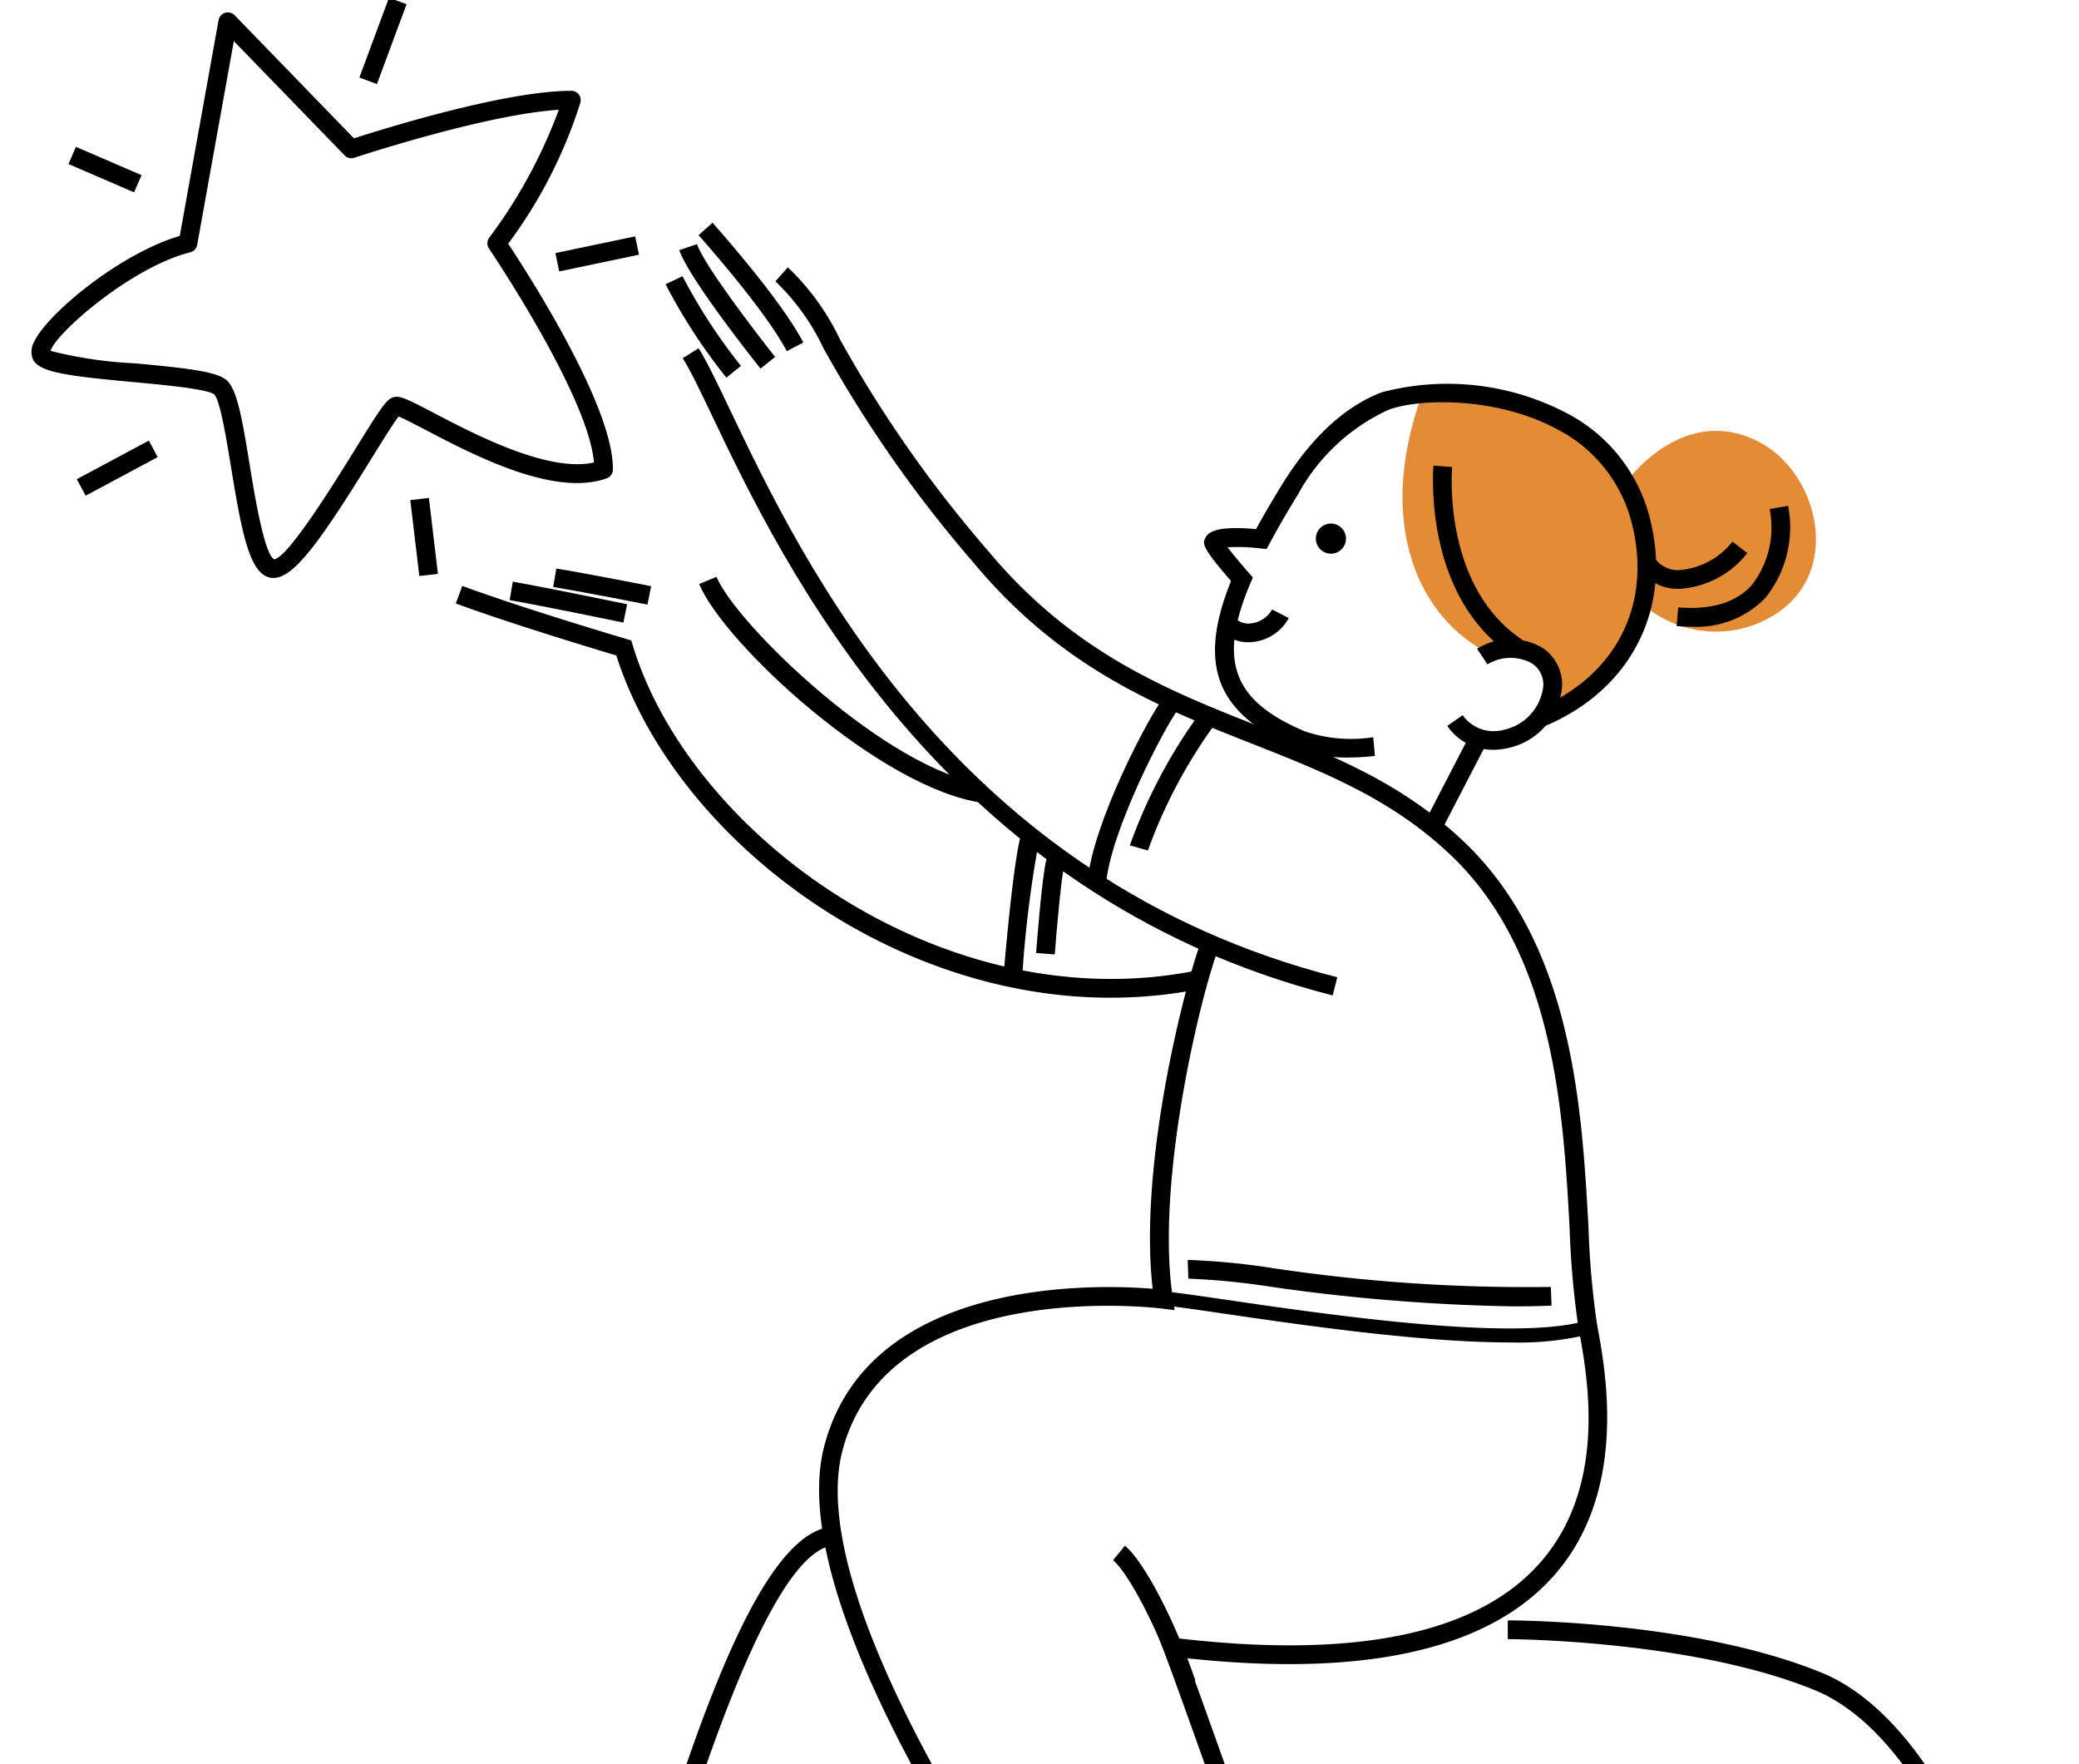 <svg xmlns="http://www.w3.org/2000/svg" xmlns:xlink="http://www.w3.org/1999/xlink" width="132" height="112" viewBox="0 0 132 112"><defs><clipPath id="clip-path"><rect id="Rectangle_2003" data-name="Rectangle 2003" width="132" height="112" transform="translate(1032 3845)" fill="#fff" stroke="#707070" stroke-width="1"></rect></clipPath></defs><g id="Mask_Group_87" data-name="Mask Group 87" transform="translate(-1032 -3845)" clip-path="url(#clip-path)"><g id="Group_5030" data-name="Group 5030" transform="translate(-149.489 -82.867)"><g id="Group_4947" data-name="Group 4947" transform="translate(1242.063 4030.738)"><path id="Path_18013" data-name="Path 18013" d="M499.92,936.139A30.087,30.087,0,0,1,485.5,932.98c-9.336-5.047-5.418-18.579-2.557-28.46.531-1.834,1.032-3.566,1.412-5.1l1.155.284c-.385,1.561-.89,3.3-1.424,5.15-2.9,10.022-6.512,22.493,1.98,27.084,10.457,5.652,25.871,2.353,39.571-1.62,2.949-.856,5.724-1.488,8.172-2.046,9.641-2.2,14.951-3.408,14.41-13.359-.7-12.961-6.1-28.286-13.925-31.5-7.8-3.2-19.381-3.243-19.5-3.243V878.98c.483,0,11.929.038,19.95,3.332,8.255,3.39,13.937,19.2,14.66,32.533.6,10.952-5.741,12.4-15.333,14.583-2.432.555-5.189,1.183-8.105,2.028C517.443,933.929,508.252,936.139,499.92,936.139Z" transform="translate(-479.636 -878.98)"></path></g><g id="Group_4948" data-name="Group 4948" transform="translate(1270.536 3952.814)"><path id="Path_18014" data-name="Path 18014" d="M528.778,747.976c-3.04,8.348-.138,14.327,4.281,16.5,3.141-1.426,4.985,1.4,3.233,4.067h0c4.808-2,7.742-6.558,6.436-12.212C541.065,749.123,533.32,747.59,528.778,747.976Z" transform="translate(-527.524 -747.921)" fill="#e48b35"></path></g><g id="Group_4949" data-name="Group 4949" transform="translate(1284.646 3955.221)"><path id="Path_18015" data-name="Path 18015" d="M551.257,755.363c1.143-1.621,4.5-4.835,8.575-2.668s5.537,9.409-.4,11.6a7.066,7.066,0,0,1-7.122-1.4" transform="translate(-551.257 -751.968)" fill="#e48b35"></path></g><g id="Group_4950" data-name="Group 4950" transform="translate(1257.938 3952.218)"><path id="Path_18016" data-name="Path 18016" d="M515.513,770.659a8.521,8.521,0,0,1-3.258-.574c-5.136-2.172-6.371-5.267-4.206-10.632-1.9-2.18-1.8-2.387-1.633-2.721.124-.254.4-.831,3.222-.574.468-.857,1.009-1.784,1.646-2.82,1.828-2.976,4.026-5.006,6.354-5.871a16.347,16.347,0,0,1,11.67,1.3,10.379,10.379,0,0,1,5.41,7.022c1.29,5.583-1.374,10.644-6.787,12.894l-.456-1.1c4.923-2.048,7.254-6.466,6.084-11.529a9.233,9.233,0,0,0-4.818-6.244c-3.692-2-8.582-2-10.692-1.228a12.479,12.479,0,0,0-5.752,5.377c-.712,1.159-1.3,2.177-1.8,3.11l-.19.355-.4-.044a12.662,12.662,0,0,0-2.08-.071c.335.439.875,1.087,1.359,1.637l.247.28-.146.344c-2.083,4.927-1.153,7.479,3.431,9.419a9.082,9.082,0,0,0,4.21.4l.149-.015.108,1.184-.136.013A14.49,14.49,0,0,1,515.513,770.659Z" transform="translate(-506.337 -746.918)"></path></g><g id="Group_4951" data-name="Group 4951" transform="translate(1259.057 3966.558)"><path id="Path_18017" data-name="Path 18017" d="M509.915,773.118a2.287,2.287,0,0,1-1.7-.71l.869-.812a1.175,1.175,0,0,0,1.036.319,1.759,1.759,0,0,0,1.3-.879l1.056.547a2.94,2.94,0,0,1-2.2,1.51A2.694,2.694,0,0,1,509.915,773.118Z" transform="translate(-508.219 -771.036)"></path></g><g id="Group_4952" data-name="Group 4952" transform="translate(1265.036 3961.106)"><path id="Path_18018" data-name="Path 18018" d="M518.278,762.739a.956.956,0,1,0,1.035-.869A.956.956,0,0,0,518.278,762.739Z" transform="translate(-518.275 -761.867)"></path></g><g id="Group_4953" data-name="Group 4953" transform="translate(1272.066 3974.555)"><rect id="Rectangle_1981" data-name="Rectangle 1981" width="5.94" height="1.189" transform="translate(0 5.274) rotate(-62.609)"></rect></g><g id="Group_4954" data-name="Group 4954" transform="translate(1225.847 3942.01)"><path id="Path_18019" data-name="Path 18019" d="M457.958,737.9c-1.362-2.624-5.552-7.313-5.6-7.36l.886-.794c.176.2,4.334,4.848,5.765,7.606Z" transform="translate(-452.363 -729.75)"></path></g><g id="Group_4955" data-name="Group 4955" transform="translate(1224.617 3943.367)"><path id="Path_18020" data-name="Path 18020" d="M455.451,739.933c-.465-.583-4.56-5.754-5.157-7.52l1.126-.381c.449,1.328,3.734,5.619,4.961,7.16Z" transform="translate(-450.294 -732.032)"></path></g><g id="Group_4956" data-name="Group 4956" transform="translate(1223.749 3945.401)"><path id="Path_18021" data-name="Path 18021" d="M452.694,741.894a35.688,35.688,0,0,1-3.86-5.93l1.073-.512a35.132,35.132,0,0,0,3.711,5.694Z" transform="translate(-448.834 -735.452)"></path></g><g id="Group_4957" data-name="Group 4957" transform="translate(1224.839 3949.974)"><path id="Path_18022" data-name="Path 18022" d="M491.931,784.232c-24.86-6.338-35.02-27.622-39.359-36.711-.789-1.655-1.414-2.963-1.906-3.747l1.007-.631c.529.841,1.165,2.176,1.973,3.866,4.628,9.7,14.258,29.871,38.578,36.071Z" transform="translate(-450.667 -743.143)"></path></g><g id="Group_4958" data-name="Group 4958" transform="translate(1256.899 4007.852)"><path id="Path_18023" data-name="Path 18023" d="M525.275,843.439a121.674,121.674,0,0,1-15.39-1.242,46.157,46.157,0,0,0-5.256-.519l-.039-1.188a45.015,45.015,0,0,1,5.446.527,108.355,108.355,0,0,0,17.609,1.187l.046,1.188C526.886,843.425,526.078,843.439,525.275,843.439Z" transform="translate(-504.589 -840.488)"></path></g><g id="Group_4959" data-name="Group 4959" transform="translate(1252.159 4025.997)"><path id="Path_18024" data-name="Path 18024" d="M500.718,879.949c-1.322-3.873-3.189-7.275-4.1-8.022l.753-.92c1.208.988,3.173,4.746,4.474,8.557Z" transform="translate(-496.617 -871.007)"></path></g><g id="Group_4960" data-name="Group 4960" transform="translate(1253.227 3973.119)"><path id="Path_18025" data-name="Path 18025" d="M499.556,790.815l-1.143-.331a33.133,33.133,0,0,1,4.457-8.413l.945.721A32.08,32.08,0,0,0,499.556,790.815Z" transform="translate(-498.413 -782.071)"></path></g><g id="Group_4961" data-name="Group 4961" transform="translate(1247.273 3982.403)"><path id="Path_18026" data-name="Path 18026" d="M489.586,803.741l-1.186-.088c.037-.5.37-4.875.661-5.968l1.149.3C489.988,798.826,489.685,802.425,489.586,803.741Z" transform="translate(-488.4 -797.685)"></path></g><g id="Group_4962" data-name="Group 4962" transform="translate(1255.134 4009.837)"><path id="Path_18027" data-name="Path 18027" d="M523.825,847.082c-5.649,0-13.367-1.13-18.1-1.822-1.955-.286-3.5-.512-4.108-.542l.044-.891c.651.033,2.137.25,4.193.551,6.382.933,18.264,2.67,22.813,1.325l.253.855A19.183,19.183,0,0,1,523.825,847.082Z" transform="translate(-501.62 -843.827)"></path></g><g id="Group_4963" data-name="Group 4963" transform="translate(1225.879 3964.484)"><path id="Path_18028" data-name="Path 18028" d="M470.418,781.9c-6.448-.88-16.412-10.08-18-13.891l1.1-.457c1.268,3.044,10.895,12.329,17.063,13.17Z" transform="translate(-452.417 -767.549)"></path></g><g id="Group_4964" data-name="Group 4964" transform="translate(1210.429 3965.06)"><path id="Path_18029" data-name="Path 18029" d="M467.989,794.664c-14.391,0-27.769-10.45-31.367-21.727-1.324-.395-6.651-2-10.189-3.3l.411-1.116c4.008,1.477,10.356,3.351,10.42,3.371l.308.09.093.307c1.835,6.057,6.838,12.086,13.381,16.128,7.113,4.393,15.078,6,22.427,4.52l.234,1.166A28.947,28.947,0,0,1,467.989,794.664Z" transform="translate(-426.432 -768.517)"></path></g><g id="Group_4965" data-name="Group 4965" transform="translate(1213.844 3964.795)"><path id="Path_18030" data-name="Path 18030" d="M439.4,770.667c-.051-.01-5.065-1.05-7.222-1.425l.2-1.172c2.175.379,7.209,1.422,7.26,1.432Z" transform="translate(-432.175 -768.07)"></path></g><g id="Group_4966" data-name="Group 4966" transform="translate(1216.612 3963.96)"><path id="Path_18031" data-name="Path 18031" d="M442.814,768.956c-.037-.007-3.733-.741-5.984-1.116l.2-1.173c2.27.378,5.984,1.115,6.021,1.123Z" transform="translate(-436.83 -766.667)"></path></g><g id="Group_4967" data-name="Group 4967" transform="translate(1249.264 4057.002)"><path id="Path_18032" data-name="Path 18032" d="M507.153,923.154c-1.218.69-2.841,1.606-4.13,2.328-3.716-3.24-7.528-.381-6.479,1.906l-.082.054c1.268,1.708,2.327,3.094,3.052,4.04,0,0-10.021,7.912-7.3,10.016s10.212-4.388,17.624-10.692C509.84,930.806,508.711,927.583,507.153,923.154Z" transform="translate(-491.747 -923.154)" fill="#e48b35"></path></g><g id="Group_4968" data-name="Group 4968" transform="translate(1204.382 4066.407)"><path id="Path_18033" data-name="Path 18033" d="M435.353,943.424c.417-4.582-3.682-5.232-5.8-3.729-1,3.794-1.276,5.028-1.725,5.349-11.053,1.429-13.054,4.478-10.672,6,1.172.75,15.531-.762,18.771-1.239a36.358,36.358,0,0,0,4.273-5.793A15.592,15.592,0,0,0,435.353,943.424Z" transform="translate(-416.261 -938.971)" fill="#e48b35"></path></g><g id="Group_4969" data-name="Group 4969" transform="translate(1230.712 3944.831)"><path id="Path_18034" data-name="Path 18034" d="M480.866,866.008a2.638,2.638,0,0,1-1.664-.529,1.767,1.767,0,0,1-.7-1.439c-.014-2.772,5.738-7.679,7.538-9.147-16.7-21.905-24.443-37.648-22.387-45.546,2.806-10.785,17.336-10.286,20.854-10-.927-8.113,2.18-19.772,3.1-22.116l1.107.435c-1.094,2.79-4.054,14.791-2.93,22.258l.117.782-.784-.1c-.172-.023-17.395-2.167-20.313,9.046-1.376,5.289,1.415,17.388,22.533,44.985l.356.465-.459.363c-2.921,2.307-7.552,6.675-7.542,8.574a.583.583,0,0,0,.238.505c2.271,1.752,9.72-4.585,16.294-10.18l.271-.231c-1.178-3.361-9.671-27.576-11.291-31.824l-.351-.92.977.117c11.21,1.351,18.95-.159,23.017-4.481,4.583-4.87,3.29-11.957,2.739-14.984l-.056-.306a54.97,54.97,0,0,1-.547-6.183c-.4-7.322-.952-17.349-7.418-23.608-3.781-3.661-8.14-5.381-12.753-7.2-5.94-2.344-12.081-4.768-17.7-11.518a80.3,80.3,0,0,1-9.5-13.578,14.381,14.381,0,0,0-3.056-4.257l.787-.891a15.436,15.436,0,0,1,3.306,4.567,79.285,79.285,0,0,0,9.381,13.4c5.428,6.516,11.427,8.883,17.228,11.173,4.727,1.866,9.192,3.629,13.143,7.454,6.8,6.583,7.366,16.879,7.779,24.4a54.277,54.277,0,0,0,.53,6.039l.054.3c.535,2.928,1.953,10.706-3.042,16.013-4.219,4.482-11.97,6.149-23.058,4.957,2.391,6.481,11,31.066,11.1,31.327l.136.386-.892.759C490.294,860.964,484.368,866.007,480.866,866.008Z" transform="translate(-460.545 -734.493)"></path></g><g id="Group_4970" data-name="Group 4970" transform="translate(1203.787 4024.79)"><path id="Path_18035" data-name="Path 18035" d="M418.912,923.45a6.365,6.365,0,0,1-2.484-.281,2.1,2.1,0,0,1-1.122-2.224c.488-2.179,4.688-3.9,11.834-4.843a24.378,24.378,0,0,0,1.124-3.765c.52-1.986,1.231-4.705,2.366-8.67C435.857,885,440.6,869.5,445.765,868.976l.12,1.184c-4.774.484-10.619,21.36-14.112,33.832-1.131,3.955-1.841,6.667-2.36,8.647-.845,3.231-1.072,4.1-1.648,4.51l-.121.088-.148.019c-8.248,1.067-10.815,2.984-11.031,3.95-.075.334.128.658.6.962,1.172.519,13.641-.65,18.174-1.3,4.6-4.6,18.709-31.333,18.853-31.6l1.052.554c-.6,1.13-14.628,27.708-19.22,32.044l-.137.129-.186.027C434.549,922.173,423.932,923.45,418.912,923.45Z" transform="translate(-415.261 -868.976)"></path></g><g id="Group_4971" data-name="Group 4971" transform="translate(1264.551 3975.04)"><rect id="Rectangle_1982" data-name="Rectangle 1982" width="0.964" height="0.892" transform="translate(0 0.904) rotate(-69.749)"></rect></g><g id="Group_4972" data-name="Group 4972" transform="translate(1249.058 4049.179)"><path id="Path_18036" data-name="Path 18036" d="M491.735,916.106l-.334-.827c.111-.044,11.02-4.437,12.921-5.282l.362.815C502.769,911.663,492.184,915.925,491.735,916.106Z" transform="translate(-491.401 -909.997)"></path></g><g id="Group_4973" data-name="Group 4973" transform="translate(1218.936 4060.887)"><rect id="Rectangle_1983" data-name="Rectangle 1983" width="1.189" height="13.131" transform="translate(0 1.079) rotate(-65.11)"></rect></g><g id="Group_4974" data-name="Group 4974" transform="translate(1251.541 4059.198)"><path id="Path_18037" data-name="Path 18037" d="M496.619,938.555a2.764,2.764,0,0,1-1.04-.177l.225-.551c1.356.557,4.947-.7,7.544-3.156l.128-.121c2.427-2.29,3.079-2.906.835-7.44l.533-.263c2.44,4.929,1.514,5.8-.96,8.136l-.127.12C501.587,937.152,498.577,938.555,496.619,938.555Z" transform="translate(-495.578 -926.847)"></path></g><g id="Group_4975" data-name="Group 4975" transform="translate(1253.75 4067.731)"><rect id="Rectangle_1984" data-name="Rectangle 1984" width="0.594" height="3.983" transform="translate(0 0.586) rotate(-80.696)"></rect></g><g id="Group_4976" data-name="Group 4976" transform="translate(1256.223 4065.654)"><rect id="Rectangle_1985" data-name="Rectangle 1985" width="4.646" height="0.595" transform="translate(0 0.073) rotate(-0.895)"></rect></g><g id="Group_4977" data-name="Group 4977" transform="translate(1255.718 4061.665)"><rect id="Rectangle_1986" data-name="Rectangle 1986" width="6.086" height="0.595" transform="matrix(0.963, -0.27, 0.27, 0.963, 0, 1.641)"></rect></g><g id="Group_4978" data-name="Group 4978" transform="translate(1208.4 4070.416)"><path id="Path_18038" data-name="Path 18038" d="M427.484,951.052c-3.264,0-4.409-1.4-4.465-1.472l.468-.367c.013.016,1.56,1.847,6.29,1.034,4.882-.837,6.241-2.025,8.176-4.534l.47.363c-1.989,2.578-3.481,3.887-8.546,4.757A14.179,14.179,0,0,1,427.484,951.052Z" transform="translate(-423.019 -945.714)"></path></g><g id="Group_4979" data-name="Group 4979" transform="translate(1211.617 4072.991)"><rect id="Rectangle_1987" data-name="Rectangle 1987" width="0.595" height="3.568" transform="matrix(0.541, -0.841, 0.841, 0.541, 0, 0.5)"></rect></g><g id="Group_4980" data-name="Group 4980" transform="translate(1215.106 4072.356)"><rect id="Rectangle_1988" data-name="Rectangle 1988" width="0.595" height="3.431" transform="matrix(0.583, -0.812, 0.812, 0.583, 0, 0.483)"></rect></g><g id="Group_4981" data-name="Group 4981" transform="translate(1216.803 4070.254)"><rect id="Rectangle_1989" data-name="Rectangle 1989" width="0.595" height="5.152" transform="translate(0 0.545) rotate(-66.289)"></rect></g><g id="Group_4982" data-name="Group 4982" transform="translate(1204.485 4075.377)"><path id="Path_18039" data-name="Path 18039" d="M416.442,956.365l-.008-.594a171.006,171.006,0,0,0,20.9-1.712l.093.588A171.868,171.868,0,0,1,416.442,956.365Z" transform="translate(-416.434 -954.059)"></path></g><g id="Group_4983" data-name="Group 4983" transform="translate(1249.661 4063.083)"><path id="Path_18040" data-name="Path 18040" d="M492.558,945.932l-.143-.577c.045-.011,4.85-1.416,17.02-11.974l.39.449C499.473,942.81,493.851,945.611,492.558,945.932Z" transform="translate(-492.415 -933.381)"></path></g><g id="Group_4984" data-name="Group 4984" transform="translate(1250.528 3971.971)"><path id="Path_18041" data-name="Path 18041" d="M495.058,792.157l-1.184-.1c.313-3.709,3.853-10.5,4.958-11.917l.938.73C498.783,782.14,495.344,788.79,495.058,792.157Z" transform="translate(-493.874 -780.14)"></path></g><g id="Group_4985" data-name="Group 4985" transform="translate(1245.203 3980.711)"><path id="Path_18042" data-name="Path 18042" d="M486.1,804.117l-1.186-.1c.067-.806.664-7.916,1.177-9.18l1.1.448A72.132,72.132,0,0,0,486.1,804.117Z" transform="translate(-484.918 -794.84)"></path></g><g id="Group_4986" data-name="Group 4986" transform="translate(1272.47 3957.428)"><path id="Path_18043" data-name="Path 18043" d="M535.787,767.725c-5.436-3.624-5.042-11.193-4.979-12.044l1.185.087c-.057.781-.421,7.718,4.453,10.967Z" transform="translate(-530.777 -755.681)"></path></g><g id="Group_4987" data-name="Group 4987" transform="translate(1287.941 3959.988)"><path id="Path_18044" data-name="Path 18044" d="M557.707,767.651q-.441,0-.909-.038l.1-1.186c2.08.168,3.644-.3,4.644-1.383a5.952,5.952,0,0,0,1.163-4.864l1.172-.2a7.152,7.152,0,0,1-1.46,5.864A6.1,6.1,0,0,1,557.707,767.651Z" transform="translate(-556.798 -759.986)"></path></g><g id="Group_4988" data-name="Group 4988" transform="translate(1285.621 3962.252)"><path id="Path_18045" data-name="Path 18045" d="M555.373,766.793h-.042a2.959,2.959,0,0,1-2.435-1.207l.956-.709a1.784,1.784,0,0,0,1.493.727h.027a4.8,4.8,0,0,0,3.392-1.81l.939.729A5.924,5.924,0,0,1,555.373,766.793Z" transform="translate(-552.896 -763.794)"></path></g><g id="Group_4989" data-name="Group 4989" transform="translate(1273.381 3968.441)"><path id="Path_18046" data-name="Path 18046" d="M535.224,781.23a3.483,3.483,0,0,1-2.914-1.514l.974-.682a2.418,2.418,0,0,0,2.611.929,3.193,3.193,0,0,0,2.459-2.466,1.6,1.6,0,0,0-.667-1.749,2.807,2.807,0,0,0-2.826.059l-.66-.989a3.982,3.982,0,0,1,4.129-.07,2.763,2.763,0,0,1,1.2,2.938,4.346,4.346,0,0,1-3.367,3.436A4.171,4.171,0,0,1,535.224,781.23Z" transform="translate(-532.31 -774.204)"></path></g><g id="Group_4990" data-name="Group 4990" transform="translate(1183.489 3928.644)"><path id="Path_18047" data-name="Path 18047" d="M396.492,743.18c-.032,0-.064,0-.1,0-1.4-.128-1.9-2.738-2.594-6.988-.3-1.814-.7-4.3-1.079-4.664-.432-.346-3.281-.609-5.167-.784-4.325-.4-5.995-.633-6.359-1.484a1.322,1.322,0,0,1,.122-1.123c.911-1.829,5.5-5.579,9.219-6.667l2.466-13.708a.6.6,0,0,1,1.013-.309l7.583,7.822c1.781-.577,9.568-3.019,13.8-3.019a.594.594,0,0,1,.576.744,30.219,30.219,0,0,1-4.586,8.965c1.236,1.862,6.725,10.366,6.648,14.345a.594.594,0,0,1-.394.548c-3.343,1.2-8.455-1.481-11.513-3.081-.637-.333-1.344-.7-1.695-.843-.341.431-1.082,1.628-1.746,2.7C399.481,740.816,397.793,743.18,396.492,743.18Zm-14.163-14.413a26.584,26.584,0,0,0,5.339.788c3.155.292,5.124.5,5.805,1.045s1,2.314,1.5,5.4c.325,1.987.931,5.686,1.558,6,.889-.118,3.874-4.938,5.149-7,1.615-2.608,1.967-3.131,2.372-3.274.425-.151.859.063,2.631.99,2.57,1.345,7.25,3.793,10.15,3.134-.355-4.245-6.6-13.481-6.663-13.577a.6.6,0,0,1,.02-.7,32.091,32.091,0,0,0,4.41-8.112c-4.708.3-12.9,3.018-12.982,3.046a.594.594,0,0,1-.615-.15l-7.036-7.256-2.327,12.938a.594.594,0,0,1-.443.472C387.478,723.437,382.675,727.623,382.329,728.767Zm-.09-.061,8.819-6.765h0Z" transform="translate(-381.121 -707.268)"></path></g><g id="Group_4991" data-name="Group 4991" transform="translate(1204.306 3927.724)"><rect id="Rectangle_1990" data-name="Rectangle 1990" width="5.403" height="1.189" transform="matrix(0.348, -0.938, 0.938, 0.348, 0, 5.066)"></rect></g><g id="Group_4992" data-name="Group 4992" transform="translate(1216.751 3942.872)"><rect id="Rectangle_1991" data-name="Rectangle 1991" width="5.175" height="1.189" transform="translate(0 1.062) rotate(-11.837)"></rect></g><g id="Group_4993" data-name="Group 4993" transform="translate(1207.54 3959.478)"><rect id="Rectangle_1992" data-name="Rectangle 1992" width="1.189" height="4.854" transform="matrix(0.993, -0.118, 0.118, 0.993, 0, 0.14)"></rect></g><g id="Group_4994" data-name="Group 4994" transform="translate(1186.365 3955.836)"><rect id="Rectangle_1993" data-name="Rectangle 1993" width="5.19" height="1.19" transform="matrix(0.881, -0.472, 0.472, 0.881, 0, 2.452)"></rect></g><g id="Group_4995" data-name="Group 4995" transform="translate(1185.838 3937.189)"><rect id="Rectangle_1994" data-name="Rectangle 1994" width="1.189" height="4.538" transform="translate(0 1.092) rotate(-66.663)"></rect></g></g></g></svg>